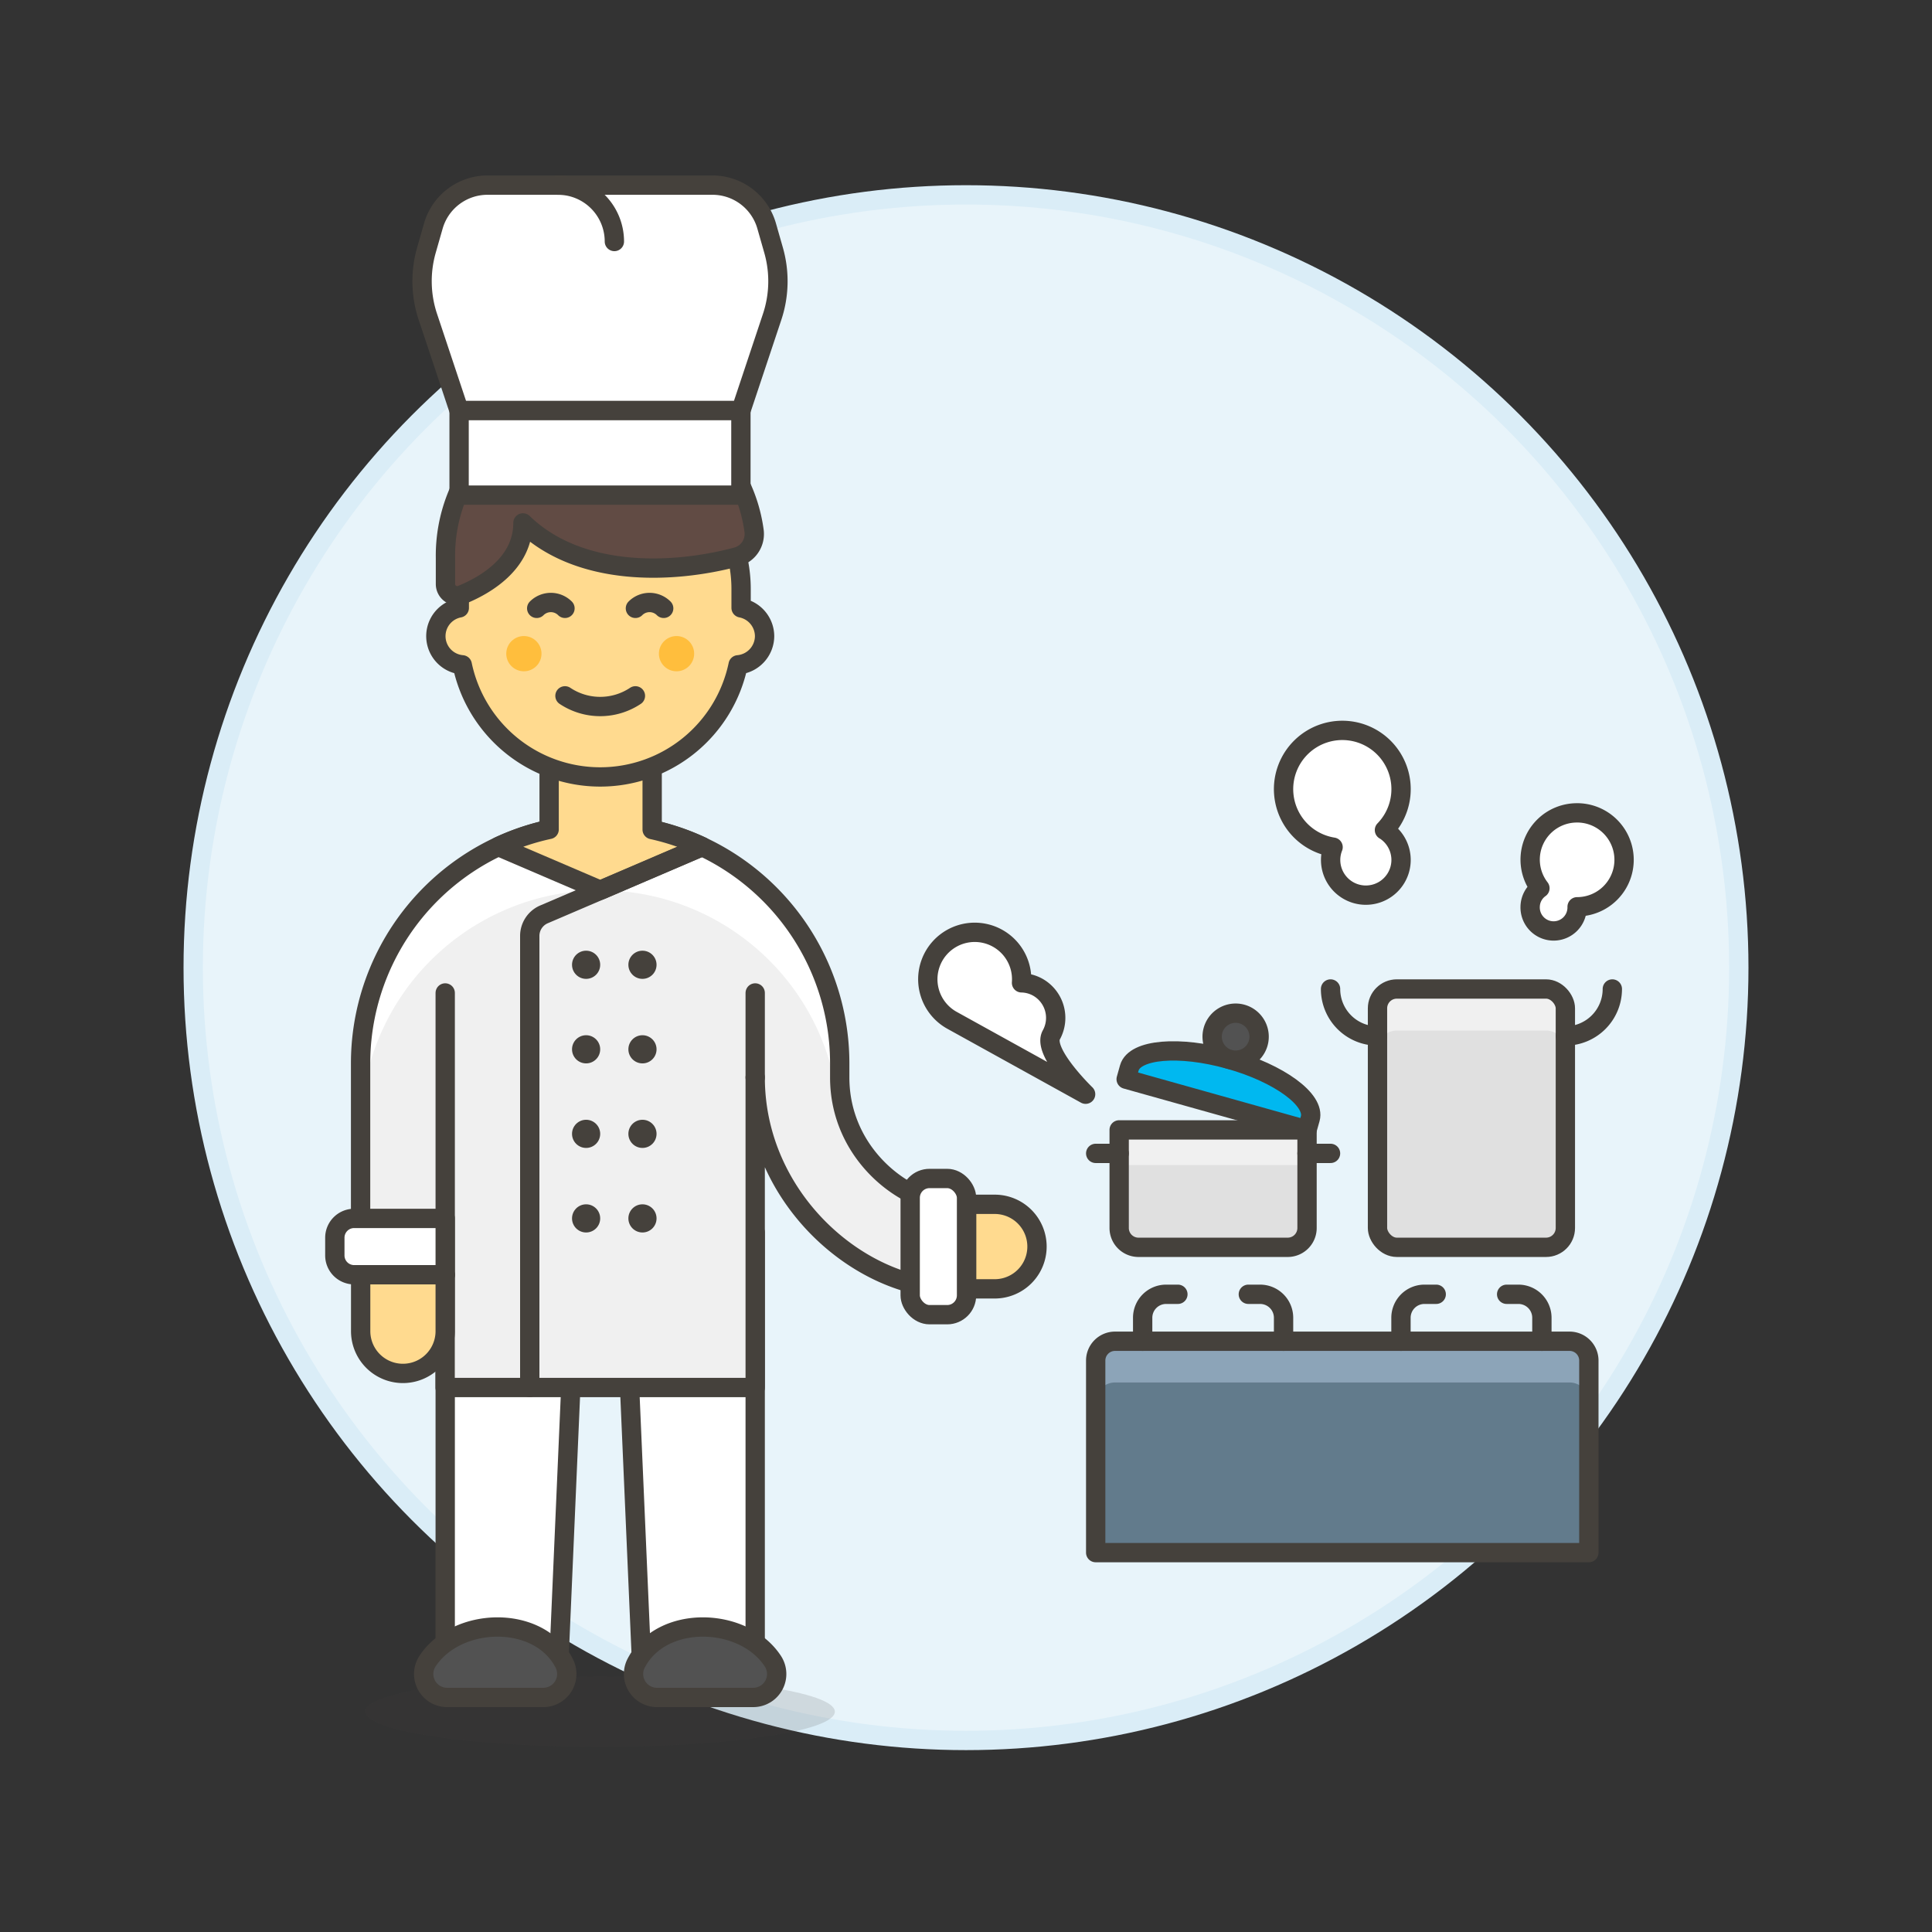 <svg xmlns="http://www.w3.org/2000/svg" viewBox="0 0 100 100"><rect x="0" y="0" width="100" height="100" fill="#333333" stroke="none"/><g class="nc-icon-wrapper"><defs/><circle class="Graphic-Style-6" cx="50" cy="50.086" r="40" fill="#e8f4fa" stroke="#daedf7" stroke-miterlimit="10"/><ellipse class="a" cx="31.057" cy="88.595" rx="12.155" ry="1.823" fill="#45413c" opacity="0.15"/><path class="b" d="M23.044 63.793v23.338h5.834l.666-15.317a1.523 1.523 0 0 1 3.044 0l.666 15.317h5.835V63.793z" style="" fill="#fff"/><path class="c" d="M23.044 63.793v23.338h5.834l.666-15.317a1.523 1.523 0 0 1 3.044 0l.666 15.317h5.835V63.793z" fill="none" stroke="#45413c" stroke-linecap="round" stroke-linejoin="round"/><path class="d" d="M22.131 85.977a1.214 1.214 0 0 0 1.016 1.883h4.978a1.216 1.216 0 0 0 1.075-1.777c-1.325-2.545-5.554-2.404-7.069-.106z" stroke="#45413c" stroke-linecap="round" stroke-linejoin="round" fill="#525252"/><path class="d" d="M40 85.977a1.214 1.214 0 0 1-1.016 1.883h-4.976a1.216 1.216 0 0 1-1.079-1.777c1.329-2.545 5.558-2.404 7.071-.106z" stroke="#45413c" stroke-linecap="round" stroke-linejoin="round" fill="#525252"/><path class="e" d="M43.464 55.771v-.729a12.4 12.4 0 0 0-24.8 0v10.939h4.376v5.835h16.049V55.771c0 6.262 5.389 10.94 10.21 10.94v-4.376c-2.379 0-5.835-2.557-5.835-6.564z" style="" fill="#f0f0f0"/><path class="b" d="M18.838 56.422a12.39 12.39 0 0 1 24.439 0h.223q-.032-.318-.032-.651v-.729a12.4 12.4 0 0 0-24.8 0v1.38z" style="" fill="#fff"/><path class="c" d="M43.464 55.771v-.729a12.4 12.4 0 0 0-24.8 0v10.939h4.376v5.835h16.049V55.771c0 6.262 5.389 10.94 10.21 10.94v-4.376c-2.379 0-5.835-2.557-5.835-6.564z" fill="none" stroke="#45413c" stroke-linecap="round" stroke-linejoin="round"/><path class="f" d="M81.239 69.423H57.713a1 1 0 0 0-1 1v9.94h25.526v-9.94a1 1 0 0 0-1-1z" style="" fill="#627b8c"/><path class="g" d="M81.239 69.423H57.713a1 1 0 0 0-1 1v2.134a1 1 0 0 1 1-1h23.526a1 1 0 0 1 1 1v-2.134a1 1 0 0 0-1-1z" style="" fill="#8ca4b8"/><path class="c" d="M81.239 69.423H57.713a1 1 0 0 0-1 1v9.94h25.526v-9.94a1 1 0 0 0-1-1z" fill="none" stroke="#45413c" stroke-linecap="round" stroke-linejoin="round"/><path class="h" d="M67.652 58.483h-9.724v5.078a1 1 0 0 0 1 1h7.724a1 1 0 0 0 1-1z" style="" fill="#e0e0e0"/><path class="e" d="M57.928 58.483h9.724v1.823h-9.724z" style="" fill="#f0f0f0"/><path class="c" d="M57.928 59.699h-1.215" fill="none" stroke="#45413c" stroke-linecap="round" stroke-linejoin="round"/><path class="c" d="M68.868 59.699h-1.216" fill="none" stroke="#45413c" stroke-linecap="round" stroke-linejoin="round"/><path class="i" d="M67.817 57.9c.272-.969-1.6-2.343-4.189-3.068s-4.9-.528-5.174.442l-.164.585 9.362 2.626z" stroke="#45413c" stroke-linecap="round" stroke-linejoin="round" fill="#00b8f0"/><path class="d" d="M65.127 53.987a1.216 1.216 0 1 1-.842-1.5 1.217 1.217 0 0 1 .842 1.5z" stroke="#45413c" stroke-linecap="round" stroke-linejoin="round" fill="#525252"/><path class="c" d="M67.652 58.483h-9.724v5.078a1 1 0 0 0 1 1h7.724a1 1 0 0 0 1-1z" fill="none" stroke="#45413c" stroke-linecap="round" stroke-linejoin="round"/><path class="j" d="M56.191 56.636s-2.263-2.186-1.776-3.067a1.823 1.823 0 0 0-.712-2.478 1.8 1.8 0 0 0-.829-.22 2.429 2.429 0 1 0-3.6 1.939z" fill="#fff" stroke="#45413c" stroke-linecap="round" stroke-linejoin="round"/><rect class="h" x="71.299" y="51.19" width="9.724" height="13.371" rx="1" style="" fill="#e0e0e0"/><path class="e" d="M80.023 51.19H72.3a1 1 0 0 0-1 1v2.15a1 1 0 0 1 1-1h7.724a1 1 0 0 1 1 1v-2.15a1 1 0 0 0-1.001-1z" style="" fill="#f0f0f0"/><path class="c" d="M71.3 53.621a2.43 2.43 0 0 1-2.431-2.431" fill="none" stroke="#45413c" stroke-linecap="round" stroke-linejoin="round"/><path class="c" d="M83.454 51.19a2.43 2.43 0 0 1-2.431 2.431" fill="none" stroke="#45413c" stroke-linecap="round" stroke-linejoin="round"/><rect class="c" x="71.299" y="51.19" width="9.724" height="13.371" rx="1" fill="none" stroke="#45413c" stroke-linecap="round" stroke-linejoin="round"/><path class="j" d="M81.631 42.074a2.42 2.42 0 0 0-1.925 3.9 1.2 1.2 0 0 0-.506.961 1.216 1.216 0 1 0 2.431 0 2.431 2.431 0 0 0 0-4.862z" fill="#fff" stroke="#45413c" stroke-linecap="round" stroke-linejoin="round"/><path class="j" d="M71.659 42.965a3.041 3.041 0 1 0-2.659.884 1.79 1.79 0 0 0-.127.656 1.823 1.823 0 1 0 2.791-1.54z" fill="#fff" stroke="#45413c" stroke-linecap="round" stroke-linejoin="round"/><path class="k" d="M51.487 62.335h-1.459v4.376h1.459a2.188 2.188 0 1 0 0-4.376z" stroke="#45413c" stroke-linecap="round" stroke-linejoin="round" fill="#ffda8f"/><path class="c" d="M23.044 51.395v14.586" fill="none" stroke="#45413c" stroke-linecap="round" stroke-linejoin="round"/><path class="c" d="M39.089 51.395v4.376" fill="none" stroke="#45413c" stroke-linecap="round" stroke-linejoin="round"/><path class="k" d="M23.044 68.9a2.188 2.188 0 0 1-4.376 0v-2.919h4.376z" stroke="#45413c" stroke-linecap="round" stroke-linejoin="round" fill="#ffda8f"/><path class="k" d="M36.326 43.812a12.336 12.336 0 0 0-2.57-.873v-4.5h-5.333v4.491a12.335 12.335 0 0 0-2.612.88v.015l5.26 2.255 5.261-2.255z" stroke="#45413c" stroke-linecap="round" stroke-linejoin="round" fill="#ffda8f"/><path class="c" d="M36.327 43.827l-8.17 3.5a1.215 1.215 0 0 0-.737 1.118v23.371" fill="none" stroke="#45413c" stroke-linecap="round" stroke-linejoin="round"/><rect class="j" x="47.111" y="60.998" width="2.917" height="7.05" rx="1" fill="#fff" stroke="#45413c" stroke-linecap="round" stroke-linejoin="round"/><path class="j" d="M18.331 63.064h4.713v2.917h-4.713a1 1 0 0 1-1-1v-.917a1 1 0 0 1 1-1z" fill="#fff" stroke="#45413c" stroke-linecap="round" stroke-linejoin="round"/><circle class="l" cx="30.337" cy="49.937" r=".729" style="" fill="#45413c"/><circle class="l" cx="33.254" cy="49.937" r=".729" style="" fill="#45413c"/><circle class="l" cx="30.337" cy="54.312" r=".729" style="" fill="#45413c"/><circle class="l" cx="33.254" cy="54.312" r=".729" style="" fill="#45413c"/><circle class="l" cx="30.337" cy="58.688" r=".729" style="" fill="#45413c"/><circle class="l" cx="33.254" cy="58.688" r=".729" style="" fill="#45413c"/><circle class="l" cx="30.337" cy="63.064" r=".729" style="" fill="#45413c"/><circle class="l" cx="33.254" cy="63.064" r=".729" style="" fill="#45413c"/><g><path class="k" d="M39.575 32.922a1.5 1.5 0 0 0-1.216-1.458v-.973a7.293 7.293 0 0 0-14.586 0v.973a1.489 1.489 0 0 0 .153 2.947 7.294 7.294 0 0 0 14.28 0 1.5 1.5 0 0 0 1.369-1.489z" stroke="#45413c" stroke-linecap="round" stroke-linejoin="round" fill="#ffda8f"/><circle class="m" cx="27.116" cy="33.834" r=".912" style="" fill="#ffbe3d"/><circle class="m" cx="35.017" cy="33.834" r=".912" style="" fill="#ffbe3d"/><path class="c" d="M29.243 36.017a3.286 3.286 0 0 0 3.646 0" fill="none" stroke="#45413c" stroke-linecap="round" stroke-linejoin="round"/><path class="c" d="M34.352 31.488a1.034 1.034 0 0 0-1.463 0" fill="none" stroke="#45413c" stroke-linecap="round" stroke-linejoin="round"/><path class="c" d="M29.243 31.488a1.034 1.034 0 0 0-1.463 0" fill="none" stroke="#45413c" stroke-linecap="round" stroke-linejoin="round"/><g><path class="n" d="M30.831 20.525a8.246 8.246 0 0 0-7.774 8.355v1.348a.607.607 0 0 0 .838.563c1.176-.478 3.173-1.6 3.173-3.725 2.9 2.816 7.716 2.654 11.063 1.76a1.227 1.227 0 0 0 .9-1.345 8.024 8.024 0 0 0-8.2-6.956z" style="" fill="#614b44"/><path class="c" d="M30.831 20.525a8.246 8.246 0 0 0-7.774 8.355v1.348a.607.607 0 0 0 .838.563c1.176-.478 3.173-1.6 3.173-3.725 2.9 2.816 7.716 2.654 11.063 1.76a1.227 1.227 0 0 0 .9-1.345 8.024 8.024 0 0 0-8.2-6.956z" fill="none" stroke="#45413c" stroke-linecap="round" stroke-linejoin="round"/></g></g><path class="j" d="M25.234 9.582h11.644a2.917 2.917 0 0 1 2.805 2.118l.358 1.253a5.834 5.834 0 0 1-.075 3.448l-1.617 4.852H23.763L22.146 16.4a5.834 5.834 0 0 1-.075-3.448l.358-1.253a2.917 2.917 0 0 1 2.805-2.117z" fill="#fff" stroke="#45413c" stroke-linecap="round" stroke-linejoin="round"/><path class="j" d="M23.763 21.251h14.586v4.376H23.763z" fill="#fff" stroke="#45413c" stroke-linecap="round" stroke-linejoin="round"/><path class="c" d="M28.878 9.582A2.918 2.918 0 0 1 31.8 12.5" fill="none" stroke="#45413c" stroke-linecap="round" stroke-linejoin="round"/><path class="c" d="M59.144 69.423v-1.215a1.215 1.215 0 0 1 1.215-1.216h.608" fill="none" stroke="#45413c" stroke-linecap="round" stroke-linejoin="round"/><path class="c" d="M66.437 69.423v-1.215a1.215 1.215 0 0 0-1.216-1.216h-.607" fill="none" stroke="#45413c" stroke-linecap="round" stroke-linejoin="round"/><path class="c" d="M72.514 69.423v-1.215a1.216 1.216 0 0 1 1.216-1.216h.608" fill="none" stroke="#45413c" stroke-linecap="round" stroke-linejoin="round"/><path class="c" d="M79.808 69.423v-1.215a1.216 1.216 0 0 0-1.216-1.216h-.608" fill="none" stroke="#45413c" stroke-linecap="round" stroke-linejoin="round"/></g></svg>